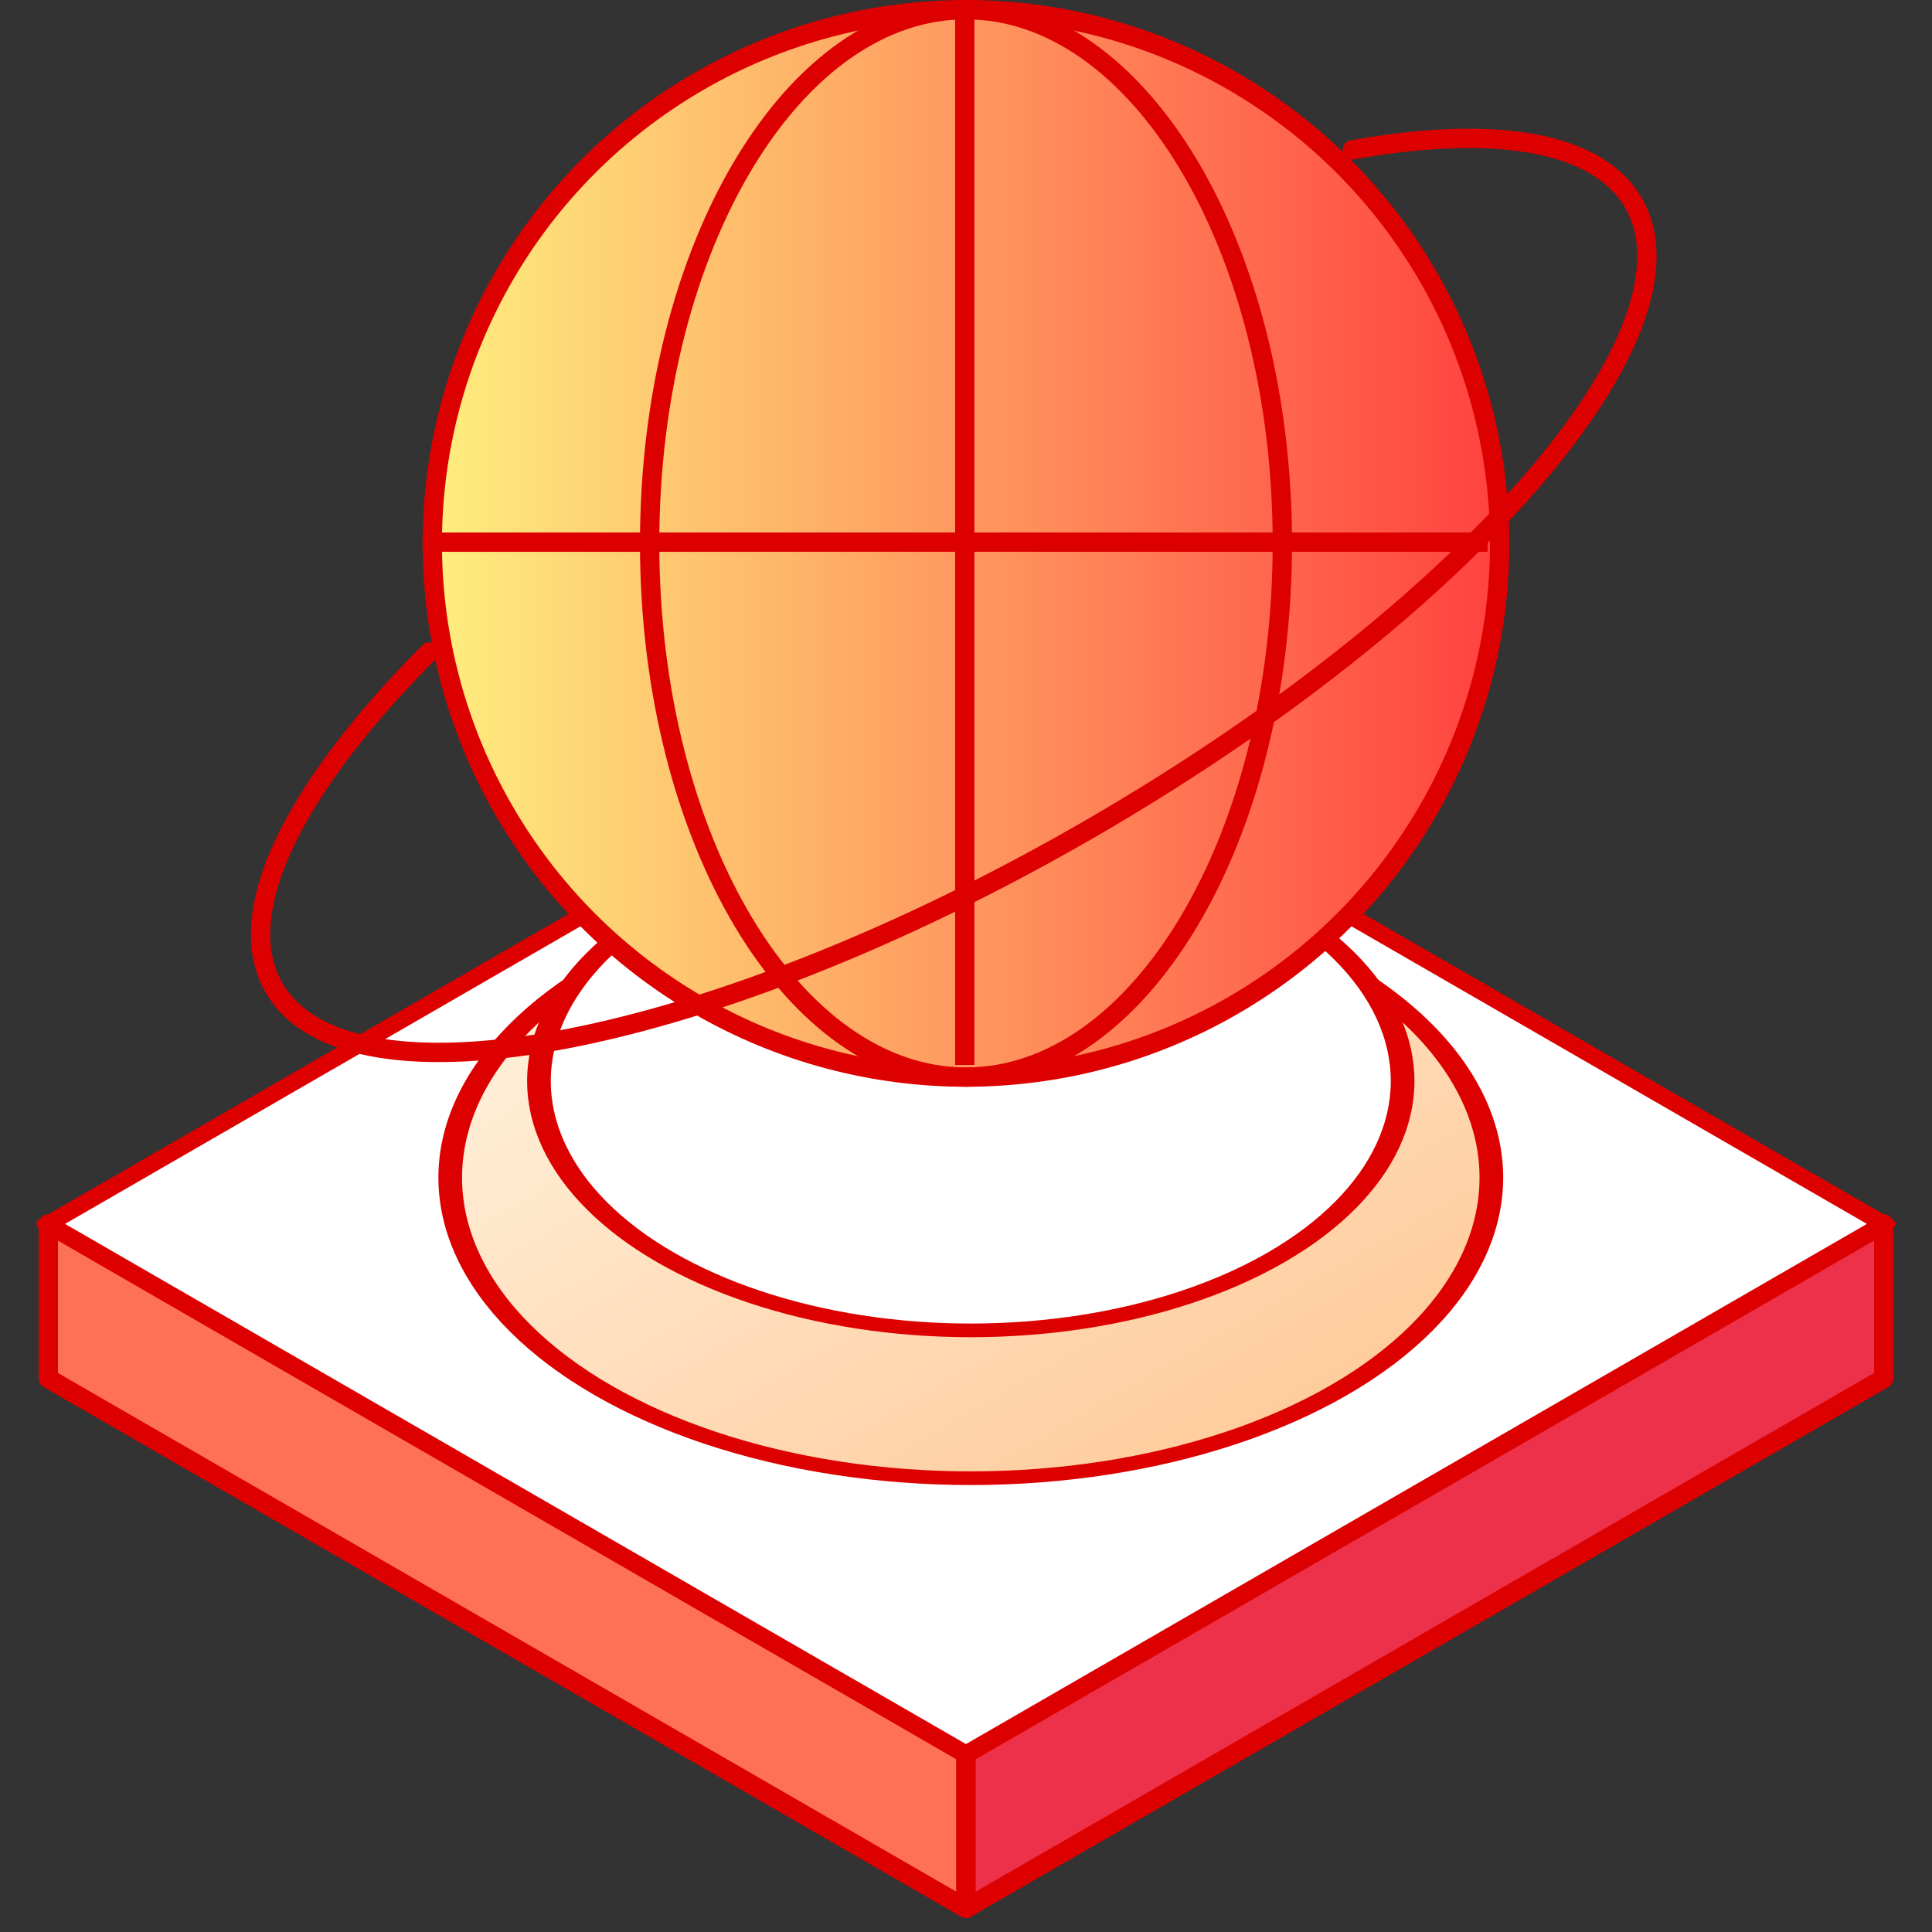 <svg width="100" height="100" viewBox="0 0 100 100" fill="none" xmlns="http://www.w3.org/2000/svg">
<rect x="0" y="0" width="100" height="100" fill="#333333" stroke="none"/>
<g id="Group 162">
<g id="Group 164">
<g id="Group 145">
<path id="Rectangle 50" d="M50 98.202L3.5 71.355L50 44.508L96.5 71.355L50 98.202Z" fill="black" stroke="#DD0000"/>
<path id="3 0" d="M2.5 63.349L50 90.773V98.779L2.5 71.355V63.349Z" fill="#FF7155" stroke="#DD0000" stroke-linejoin="round"/>
<path id="2 3" d="M50 90.773L97.5 63.349V71.355L50 98.779V90.773Z" fill="#ED314A" stroke="#DD0000" stroke-linejoin="round"/>
<rect id="Rectangle 50_2" width="54.848" height="54.848" transform="matrix(0.866 -0.5 0.866 0.5 2.5 63.349)" fill="white" stroke="#DD0000" stroke-linejoin="round"/>
</g>
<circle id="Ellipse 2" cx="22.5" cy="22.5" r="22" transform="matrix(0.866 0.5 -0.866 0.5 50.248 38.455)" fill="url(#paint0_linear_1655_12325)" stroke="#DD0000"/>
<circle id="Ellipse 3" cx="18.75" cy="18.75" r="18.25" transform="matrix(0.866 0.5 -0.866 0.5 50.248 37.205)" fill="white" stroke="#DD0000"/>
<g id="Group 163">
<circle id="Ellipse 1" cx="49.999" cy="28.126" r="27.624" fill="url(#paint1_linear_1655_12325)" stroke="#DD0000"/>
<line id="Line 5" x1="49.937" y1="2.18557e-08" x2="49.937" y2="55.124" stroke="#DD0000"/>
<line id="Line 6" x1="76.999" y1="28.062" x2="21.875" y2="28.062" stroke="#DD0000"/>
<path id="Ellipse 4" d="M66.374 28.125C66.374 35.817 64.502 42.756 61.503 47.755C58.497 52.765 54.414 55.75 49.999 55.75C45.584 55.75 41.502 52.765 38.496 47.755C35.496 42.756 33.625 35.817 33.625 28.125C33.625 20.434 35.496 13.495 38.496 8.496C41.502 3.486 45.584 0.501 49.999 0.501C54.414 0.501 58.497 3.486 61.503 8.496C64.502 13.495 66.374 20.434 66.374 28.125Z" stroke="#DD0000"/>
</g>
<path id="Ellipse 5" d="M22.218 33.749C15.249 40.729 11.941 47.247 14.183 51.13C18.047 57.822 36.931 54.153 56.361 42.935C75.792 31.716 88.412 17.197 84.548 10.505C82.676 7.263 77.278 6.453 70 7.755" stroke="#DD0000" stroke-linecap="round"/>
</g>
</g>
<defs>
<linearGradient id="paint0_linear_1655_12325" x1="0" y1="0" x2="45.049" y2="0" gradientUnits="userSpaceOnUse">
<stop stop-color="#FFF0DA"/>
<stop offset="1" stop-color="#FFCB9C"/>
</linearGradient>
<linearGradient id="paint1_linear_1655_12325" x1="21.875" y1="28.126" x2="78.124" y2="28.126" gradientUnits="userSpaceOnUse">
<stop stop-color="#FEF07F"/>
<stop offset="1" stop-color="#FF403F"/>
</linearGradient>
</defs>
</svg>
